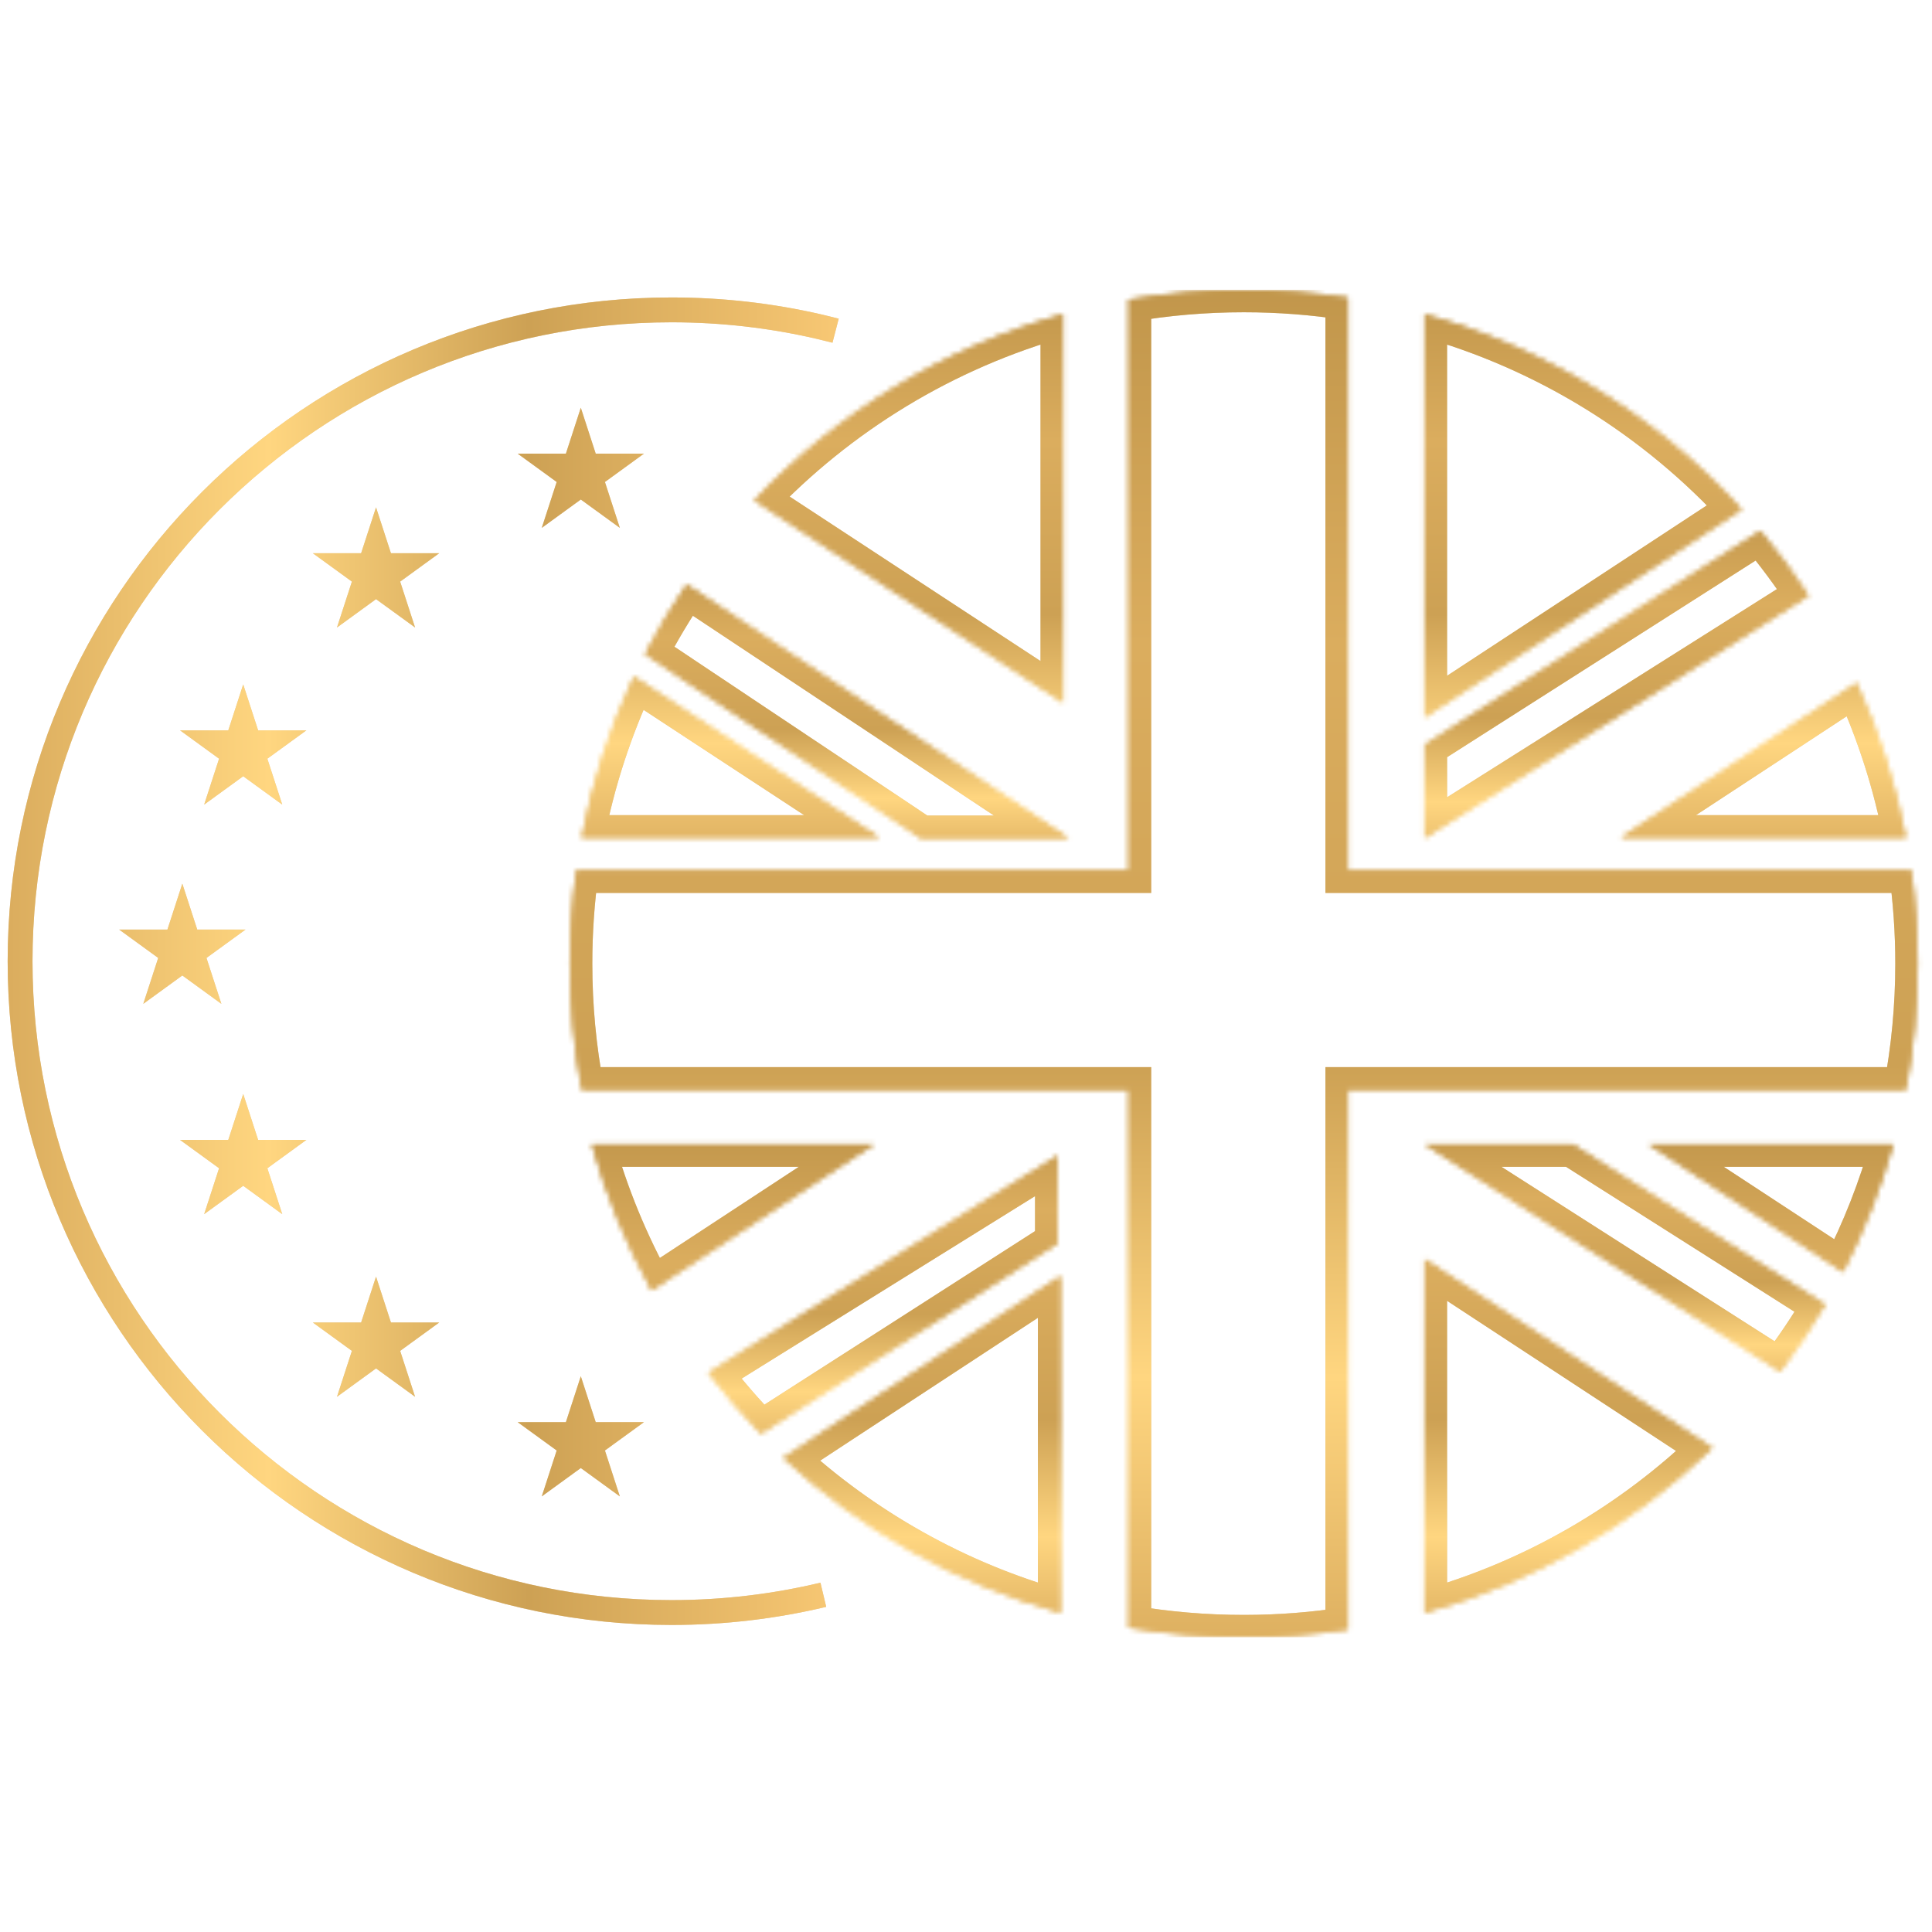 <?xml version="1.0" encoding="UTF-8"?> <svg xmlns="http://www.w3.org/2000/svg" width="400" height="400" viewBox="0 0 400 400" fill="none"> <g clip-path="url(#clip0)"> <mask id="mask0" maskUnits="userSpaceOnUse" x="117" y="60" width="281" height="280"> <path fill-rule="evenodd" clip-rule="evenodd" d="M279.069 61.655C272.044 60.566 264.846 60.001 257.515 60.001C249.393 60.001 241.433 60.694 233.692 62.026V180.22H119.302C118.431 186.522 117.98 192.959 117.98 199.5C117.98 208.415 118.817 217.136 120.415 225.586L233.692 225.586L233.692 336.975C241.433 338.307 249.393 339 257.515 339C264.846 339 272.044 338.436 279.069 337.346L279.069 225.586L394.614 225.586C396.213 217.136 397.05 208.415 397.05 199.5C397.05 192.959 396.6 186.522 395.728 180.22L279.069 180.22V61.655Z" fill="#E6CFA8"></path> <path fill-rule="evenodd" clip-rule="evenodd" d="M279.069 61.655C272.044 60.566 264.846 60.001 257.515 60.001C249.393 60.001 241.433 60.694 233.692 62.026V180.22H119.302C118.431 186.522 117.98 192.959 117.98 199.5C117.98 208.415 118.817 217.136 120.415 225.586L233.692 225.586L233.692 336.975C241.433 338.307 249.393 339 257.515 339C264.846 339 272.044 338.436 279.069 337.346L279.069 225.586L394.614 225.586C396.213 217.136 397.05 208.415 397.05 199.5C397.05 192.959 396.6 186.522 395.728 180.22L279.069 180.22V61.655Z" fill="url(#paint0_linear)"></path> </mask> <g mask="url(#mask0)"> <path d="M279.07 61.655H283.721V57.67L279.782 57.06L279.07 61.655ZM233.692 62.026L232.904 57.443L229.041 58.107V62.026H233.692ZM233.692 180.22V184.87H238.344V180.22H233.692ZM119.303 180.22V175.57H115.25L114.695 179.583L119.303 180.22ZM120.416 225.586L115.846 226.45L116.562 230.236H120.416V225.586ZM233.692 225.586H238.344V220.936H233.692V225.586ZM233.692 336.975H229.041V340.894L232.904 341.558L233.692 336.975ZM279.07 337.347L279.782 341.942L283.721 341.331V337.347H279.07ZM279.07 225.586V220.936H274.418V225.586H279.07ZM394.615 225.586V230.236H398.469L399.185 226.45L394.615 225.586ZM395.728 180.22L400.336 179.583L399.781 175.57H395.728V180.22ZM279.07 180.22H274.418V184.87H279.07V180.22ZM257.515 64.651C264.606 64.651 271.567 65.197 278.357 66.25L279.782 57.06C272.522 55.934 265.085 55.351 257.515 55.351V64.651ZM234.481 66.608C241.963 65.322 249.659 64.651 257.515 64.651V55.351C249.128 55.351 240.905 56.067 232.904 57.443L234.481 66.608ZM229.041 62.026V180.22H238.344V62.026H229.041ZM233.692 175.57H119.303V184.87L233.692 184.87V175.57ZM122.631 199.501C122.631 193.172 123.067 186.949 123.91 180.857L114.695 179.583C113.794 186.096 113.329 192.745 113.329 199.501H122.631ZM124.986 224.722C123.441 216.555 122.631 208.124 122.631 199.501H113.329C113.329 208.707 114.193 217.716 115.846 226.45L124.986 224.722ZM120.416 230.236L233.692 230.236V220.936L120.416 220.936V230.236ZM229.041 225.586L229.041 336.975H238.344L238.344 225.586H229.041ZM257.515 334.351C249.659 334.351 241.963 333.68 234.481 332.393L232.904 341.558C240.905 342.934 249.128 343.651 257.515 343.651V334.351ZM278.357 332.751C271.567 333.804 264.606 334.351 257.515 334.351V343.651C265.085 343.651 272.522 343.067 279.782 341.942L278.357 332.751ZM283.721 337.347L283.721 225.586H274.418L274.418 337.347H283.721ZM279.07 230.236L394.615 230.236V220.936L279.07 220.936V230.236ZM392.399 199.501C392.399 208.124 391.59 216.555 390.045 224.722L399.185 226.45C400.837 217.716 401.701 208.707 401.701 199.501H392.399ZM391.121 180.857C391.964 186.949 392.399 193.172 392.399 199.501H401.701C401.701 192.745 401.236 186.096 400.336 179.583L391.121 180.857ZM395.728 175.57L279.07 175.57V184.87L395.728 184.87V175.57ZM283.721 180.22V61.655H274.418V180.22H283.721Z" fill="#E6CFA8"></path> <path d="M279.07 61.655H283.721V57.67L279.782 57.06L279.07 61.655ZM233.692 62.026L232.904 57.443L229.041 58.107V62.026H233.692ZM233.692 180.22V184.87H238.344V180.22H233.692ZM119.303 180.22V175.57H115.25L114.695 179.583L119.303 180.22ZM120.416 225.586L115.846 226.45L116.562 230.236H120.416V225.586ZM233.692 225.586H238.344V220.936H233.692V225.586ZM233.692 336.975H229.041V340.894L232.904 341.558L233.692 336.975ZM279.07 337.347L279.782 341.942L283.721 341.331V337.347H279.07ZM279.07 225.586V220.936H274.418V225.586H279.07ZM394.615 225.586V230.236H398.469L399.185 226.45L394.615 225.586ZM395.728 180.22L400.336 179.583L399.781 175.57H395.728V180.22ZM279.07 180.22H274.418V184.87H279.07V180.22ZM257.515 64.651C264.606 64.651 271.567 65.197 278.357 66.25L279.782 57.06C272.522 55.934 265.085 55.351 257.515 55.351V64.651ZM234.481 66.608C241.963 65.322 249.659 64.651 257.515 64.651V55.351C249.128 55.351 240.905 56.067 232.904 57.443L234.481 66.608ZM229.041 62.026V180.22H238.344V62.026H229.041ZM233.692 175.57H119.303V184.87L233.692 184.87V175.57ZM122.631 199.501C122.631 193.172 123.067 186.949 123.91 180.857L114.695 179.583C113.794 186.096 113.329 192.745 113.329 199.501H122.631ZM124.986 224.722C123.441 216.555 122.631 208.124 122.631 199.501H113.329C113.329 208.707 114.193 217.716 115.846 226.45L124.986 224.722ZM120.416 230.236L233.692 230.236V220.936L120.416 220.936V230.236ZM229.041 225.586L229.041 336.975H238.344L238.344 225.586H229.041ZM257.515 334.351C249.659 334.351 241.963 333.68 234.481 332.393L232.904 341.558C240.905 342.934 249.128 343.651 257.515 343.651V334.351ZM278.357 332.751C271.567 333.804 264.606 334.351 257.515 334.351V343.651C265.085 343.651 272.522 343.067 279.782 341.942L278.357 332.751ZM283.721 337.347L283.721 225.586H274.418L274.418 337.347H283.721ZM279.07 230.236L394.615 230.236V220.936L279.07 220.936V230.236ZM392.399 199.501C392.399 208.124 391.59 216.555 390.045 224.722L399.185 226.45C400.837 217.716 401.701 208.707 401.701 199.501H392.399ZM391.121 180.857C391.964 186.949 392.399 193.172 392.399 199.501H401.701C401.701 192.745 401.236 186.096 400.336 179.583L391.121 180.857ZM395.728 175.57L279.07 175.57V184.87L395.728 184.87V175.57ZM283.721 180.22V61.655H274.418V180.22H283.721Z" fill="url(#paint1_linear)"></path> </g> <mask id="mask1" maskUnits="userSpaceOnUse" x="120" y="65" width="101" height="109"> <path fill-rule="evenodd" clip-rule="evenodd" d="M220.081 145.475V65.078C195.337 71.951 173.361 85.469 156.194 103.588L220.081 145.475ZM182.061 173.415L131.232 140.089C126.299 150.551 122.629 161.725 120.417 173.415H182.061Z" fill="#E6CFA8"></path> <path fill-rule="evenodd" clip-rule="evenodd" d="M220.081 145.475V65.078C195.337 71.951 173.361 85.469 156.194 103.588L220.081 145.475ZM182.061 173.415L131.232 140.089C126.299 150.551 122.629 161.725 120.417 173.415H182.061Z" fill="url(#paint2_linear)"></path> </mask> <g mask="url(#mask1)"> <path d="M220.08 65.078H224.731V58.96L218.835 60.598L220.08 65.078ZM220.08 145.475L217.529 149.363L224.731 154.085V145.475H220.08ZM156.193 103.588L152.817 100.39L148.992 104.427L153.643 107.476L156.193 103.588ZM182.06 173.415V178.065H197.634L184.611 169.526L182.06 173.415ZM131.232 140.089L133.783 136.2L129.307 133.266L127.025 138.106L131.232 140.089ZM120.416 173.415L115.846 172.551L114.803 178.065H120.416V173.415ZM215.429 65.078V145.475H224.731V65.078H215.429ZM159.571 106.785C176.17 89.264 197.415 76.2 221.325 69.558L218.835 60.598C193.258 67.702 170.55 81.672 152.817 100.39L159.571 106.785ZM153.643 107.476L217.529 149.363L222.631 141.586L158.744 99.699L153.643 107.476ZM184.611 169.526L133.783 136.2L128.681 143.977L179.51 177.303L184.611 169.526ZM124.986 174.279C127.124 162.982 130.671 152.183 135.439 142.071L127.025 138.106C121.926 148.919 118.132 160.469 115.846 172.551L124.986 174.279ZM182.06 168.765H120.416V178.065H182.06V168.765Z" fill="#E6CFA8"></path> <path d="M220.08 65.078H224.731V58.96L218.835 60.598L220.08 65.078ZM220.08 145.475L217.529 149.363L224.731 154.085V145.475H220.08ZM156.193 103.588L152.817 100.39L148.992 104.427L153.643 107.476L156.193 103.588ZM182.06 173.415V178.065H197.634L184.611 169.526L182.06 173.415ZM131.232 140.089L133.783 136.2L129.307 133.266L127.025 138.106L131.232 140.089ZM120.416 173.415L115.846 172.551L114.803 178.065H120.416V173.415ZM215.429 65.078V145.475H224.731V65.078H215.429ZM159.571 106.785C176.17 89.264 197.415 76.2 221.325 69.558L218.835 60.598C193.258 67.702 170.55 81.672 152.817 100.39L159.571 106.785ZM153.643 107.476L217.529 149.363L222.631 141.586L158.744 99.699L153.643 107.476ZM184.611 169.526L133.783 136.2L128.681 143.977L179.51 177.303L184.611 169.526ZM124.986 174.279C127.124 162.982 130.671 152.183 135.439 142.071L127.025 138.106C121.926 148.919 118.132 160.469 115.846 172.551L124.986 174.279ZM182.06 168.765H120.416V178.065H182.06V168.765Z" fill="url(#paint3_linear)"></path> </g> <mask id="mask2" maskUnits="userSpaceOnUse" x="294" y="236" width="84" height="48"> <path fill-rule="evenodd" clip-rule="evenodd" d="M377.883 270.112C375.054 274.922 371.944 279.547 368.577 283.965L294.952 236.927L325.58 236.927L377.883 270.112Z" fill="#E6CFA8"></path> <path fill-rule="evenodd" clip-rule="evenodd" d="M377.883 270.112C375.054 274.922 371.944 279.547 368.577 283.965L294.952 236.927L325.58 236.927L377.883 270.112Z" fill="url(#paint4_linear)"></path> </mask> <g mask="url(#mask2)"> <path d="M377.882 270.113L381.891 272.47L384.171 268.595L380.374 266.187L377.882 270.113ZM368.577 283.965L366.072 287.884L369.681 290.189L372.276 286.784L368.577 283.965ZM294.951 236.927V232.277H279.036L292.446 240.845L294.951 236.927ZM325.579 236.927L328.071 233L326.93 232.277H325.578L325.579 236.927ZM373.873 267.755C371.138 272.405 368.132 276.876 364.877 281.147L372.276 286.784C375.755 282.219 378.968 277.44 381.891 272.47L373.873 267.755ZM371.081 280.047L297.456 233.009L292.446 240.845L366.072 287.884L371.081 280.047ZM294.951 241.577L325.579 241.577L325.578 232.277L294.951 232.277V241.577ZM323.086 240.853L375.39 274.039L380.374 266.187L328.071 233L323.086 240.853Z" fill="#E6CFA8"></path> <path d="M377.882 270.113L381.891 272.47L384.171 268.595L380.374 266.187L377.882 270.113ZM368.577 283.965L366.072 287.884L369.681 290.189L372.276 286.784L368.577 283.965ZM294.951 236.927V232.277H279.036L292.446 240.845L294.951 236.927ZM325.579 236.927L328.071 233L326.93 232.277H325.578L325.579 236.927ZM373.873 267.755C371.138 272.405 368.132 276.876 364.877 281.147L372.276 286.784C375.755 282.219 378.968 277.44 381.891 272.47L373.873 267.755ZM371.081 280.047L297.456 233.009L292.446 240.845L366.072 287.884L371.081 280.047ZM294.951 241.577L325.579 241.577L325.578 232.277L294.951 232.277V241.577ZM323.086 240.853L375.39 274.039L380.374 266.187L328.071 233L323.086 240.853Z" fill="url(#paint5_linear)"></path> </g> <mask id="mask3" maskUnits="userSpaceOnUse" x="294" y="109" width="81" height="65"> <path fill-rule="evenodd" clip-rule="evenodd" d="M364.476 109.908C368.055 114.174 371.383 118.658 374.439 123.336L294.952 173.503V154.222L364.476 109.908Z" fill="#E6CFA8"></path> <path fill-rule="evenodd" clip-rule="evenodd" d="M364.476 109.908C368.055 114.174 371.383 118.658 374.439 123.336L294.952 173.503V154.222L364.476 109.908Z" fill="url(#paint6_linear)"></path> </mask> <g mask="url(#mask3)"> <path d="M364.476 109.908L368.039 106.919L365.417 103.793L361.976 105.987L364.476 109.908ZM374.438 123.335L376.921 127.267L380.915 124.747L378.333 120.793L374.438 123.335ZM294.951 173.502H290.3V181.936L297.434 177.434L294.951 173.502ZM294.951 154.222L292.451 150.301L290.3 151.671V154.222H294.951ZM360.912 112.896C364.372 117.021 367.591 121.355 370.544 125.877L378.333 120.793C375.176 115.959 371.737 111.327 368.039 106.919L360.912 112.896ZM371.955 119.403L292.469 169.57L297.434 177.434L376.921 127.267L371.955 119.403ZM299.603 173.502V154.222H290.3V173.502H299.603ZM297.452 158.142L366.976 113.829L361.976 105.987L292.451 150.301L297.452 158.142Z" fill="#E6CFA8"></path> <path d="M364.476 109.908L368.039 106.919L365.417 103.793L361.976 105.987L364.476 109.908ZM374.438 123.335L376.921 127.267L380.915 124.747L378.333 120.793L374.438 123.335ZM294.951 173.502H290.3V181.936L297.434 177.434L294.951 173.502ZM294.951 154.222L292.451 150.301L290.3 151.671V154.222H294.951ZM360.912 112.896C364.372 117.021 367.591 121.355 370.544 125.877L378.333 120.793C375.176 115.959 371.737 111.327 368.039 106.919L360.912 112.896ZM371.955 119.403L292.469 169.57L297.434 177.434L376.921 127.267L371.955 119.403ZM299.603 173.502V154.222H290.3V173.502H299.603ZM297.452 158.142L366.976 113.829L361.976 105.987L292.451 150.301L297.452 158.142Z" fill="url(#paint7_linear)"></path> </g> <mask id="mask4" maskUnits="userSpaceOnUse" x="294" y="65" width="101" height="109"> <path fill-rule="evenodd" clip-rule="evenodd" d="M335.572 173.415H394.615C392.494 162.206 389.032 151.47 384.401 141.382L335.572 173.415ZM294.952 148.526L360.587 105.468C343.176 86.404 320.544 72.187 294.952 65.078V148.526Z" fill="#E6CFA8"></path> <path fill-rule="evenodd" clip-rule="evenodd" d="M335.572 173.415H394.615C392.494 162.206 389.032 151.47 384.401 141.382L335.572 173.415ZM294.952 148.526L360.587 105.468C343.176 86.404 320.544 72.187 294.952 65.078V148.526Z" fill="url(#paint8_linear)"></path> </mask> <g mask="url(#mask4)"> <path d="M394.615 173.415V178.065H400.228L399.185 172.551L394.615 173.415ZM335.571 173.415L333.02 169.527L320.005 178.065H335.571V173.415ZM384.401 141.382L388.629 139.443L386.372 134.528L381.85 137.494L384.401 141.382ZM294.951 148.526H290.3V157.138L297.503 152.413L294.951 148.526ZM360.587 105.468L363.139 109.356L367.702 106.363L364.022 102.333L360.587 105.468ZM294.951 65.078L296.197 60.598L290.3 58.96V65.078H294.951ZM394.615 168.765H335.571V178.065H394.615V168.765ZM380.174 143.322C384.649 153.072 387.995 163.446 390.045 174.279L399.185 172.551C396.993 160.965 393.414 149.869 388.629 139.443L380.174 143.322ZM381.85 137.494L333.02 169.527L338.123 177.303L386.953 145.27L381.85 137.494ZM297.503 152.413L363.139 109.356L358.035 101.581L292.4 144.638L297.503 152.413ZM293.706 69.558C318.437 76.427 340.316 90.168 357.152 108.604L364.022 102.333C346.036 82.639 322.65 67.945 296.197 60.598L293.706 69.558ZM299.603 148.526V65.078H290.3V148.526H299.603Z" fill="#E6CFA8"></path> <path d="M394.615 173.415V178.065H400.228L399.185 172.551L394.615 173.415ZM335.571 173.415L333.02 169.527L320.005 178.065H335.571V173.415ZM384.401 141.382L388.629 139.443L386.372 134.528L381.85 137.494L384.401 141.382ZM294.951 148.526H290.3V157.138L297.503 152.413L294.951 148.526ZM360.587 105.468L363.139 109.356L367.702 106.363L364.022 102.333L360.587 105.468ZM294.951 65.078L296.197 60.598L290.3 58.96V65.078H294.951ZM394.615 168.765H335.571V178.065H394.615V168.765ZM380.174 143.322C384.649 153.072 387.995 163.446 390.045 174.279L399.185 172.551C396.993 160.965 393.414 149.869 388.629 139.443L380.174 143.322ZM381.85 137.494L333.02 169.527L338.123 177.303L386.953 145.27L381.85 137.494ZM297.503 152.413L363.139 109.356L358.035 101.581L292.4 144.638L297.503 152.413ZM293.706 69.558C318.437 76.427 340.316 90.168 357.152 108.604L364.022 102.333C346.036 82.639 322.65 67.945 296.197 60.598L293.706 69.558ZM299.603 148.526V65.078H290.3V148.526H299.603Z" fill="url(#paint9_linear)"></path> </g> <mask id="mask5" maskUnits="userSpaceOnUse" x="122" y="236" width="98" height="98"> <path fill-rule="evenodd" clip-rule="evenodd" d="M180.945 236.927H122.518C125.473 247.56 129.656 257.682 134.904 267.13L180.945 236.927ZM162.169 301.858C178.24 316.743 197.824 327.891 219.538 333.923V264.223L162.169 301.858Z" fill="#E6CFA8"></path> <path fill-rule="evenodd" clip-rule="evenodd" d="M180.945 236.927H122.518C125.473 247.56 129.656 257.682 134.904 267.13L180.945 236.927ZM162.169 301.858C178.24 316.743 197.824 327.891 219.538 333.923V264.223L162.169 301.858Z" fill="url(#paint10_linear)"></path> </mask> <g mask="url(#mask5)"> <path d="M122.519 236.927V232.277H116.399L118.038 238.172L122.519 236.927ZM180.945 236.927L183.497 240.815L196.512 232.277H180.945V236.927ZM134.905 267.13L130.839 269.388L133.27 273.764L137.457 271.018L134.905 267.13ZM219.538 333.923L218.293 338.403L224.19 340.041V333.923H219.538ZM162.17 301.858L159.618 297.97L154.649 301.23L159.009 305.268L162.17 301.858ZM219.538 264.223H224.19V255.611L216.987 260.335L219.538 264.223ZM122.519 241.577H180.945V232.277H122.519V241.577ZM138.971 264.872C133.898 255.74 129.856 245.958 127 235.683L118.038 238.172C121.092 249.162 125.415 259.624 130.839 269.388L138.971 264.872ZM137.457 271.018L183.497 240.815L178.394 233.039L132.353 263.242L137.457 271.018ZM220.784 329.442C199.801 323.614 180.871 312.839 165.331 298.446L159.009 305.268C175.612 320.646 195.849 332.169 218.293 338.403L220.784 329.442ZM214.887 264.223V333.923H224.19V264.223H214.887ZM216.987 260.335L159.618 297.97L164.722 305.745L222.09 268.111L216.987 260.335Z" fill="#E6CFA8"></path> <path d="M122.519 236.927V232.277H116.399L118.038 238.172L122.519 236.927ZM180.945 236.927L183.497 240.815L196.512 232.277H180.945V236.927ZM134.905 267.13L130.839 269.388L133.27 273.764L137.457 271.018L134.905 267.13ZM219.538 333.923L218.293 338.403L224.19 340.041V333.923H219.538ZM162.17 301.858L159.618 297.97L154.649 301.23L159.009 305.268L162.17 301.858ZM219.538 264.223H224.19V255.611L216.987 260.335L219.538 264.223ZM122.519 241.577H180.945V232.277H122.519V241.577ZM138.971 264.872C133.898 255.74 129.856 245.958 127 235.683L118.038 238.172C121.092 249.162 125.415 259.624 130.839 269.388L138.971 264.872ZM137.457 271.018L183.497 240.815L178.394 233.039L132.353 263.242L137.457 271.018ZM220.784 329.442C199.801 323.614 180.871 312.839 165.331 298.446L159.009 305.268C175.612 320.646 195.849 332.169 218.293 338.403L220.784 329.442ZM214.887 264.223V333.923H224.19V264.223H214.887ZM216.987 260.335L159.618 297.97L164.722 305.745L222.09 268.111L216.987 260.335Z" fill="url(#paint11_linear)"></path> </g> <mask id="mask6" maskUnits="userSpaceOnUse" x="294" y="236" width="98" height="98"> <path fill-rule="evenodd" clip-rule="evenodd" d="M294.952 260.717V333.923C317.667 327.613 338.051 315.703 354.522 299.774L294.952 260.717ZM381.612 263.344C385.919 254.994 389.407 246.153 391.972 236.927L341.321 236.927L381.612 263.344Z" fill="#E6CFA8"></path> <path fill-rule="evenodd" clip-rule="evenodd" d="M294.952 260.717V333.923C317.667 327.613 338.051 315.703 354.522 299.774L294.952 260.717ZM381.612 263.344C385.919 254.994 389.407 246.153 391.972 236.927L341.321 236.927L381.612 263.344Z" fill="url(#paint12_linear)"></path> </mask> <g mask="url(#mask6)"> <path d="M294.951 333.923H290.3V340.041L296.197 338.403L294.951 333.923ZM294.951 260.717L297.502 256.828L290.3 252.106V260.717H294.951ZM354.522 299.774L357.755 303.116L361.935 299.074L357.072 295.886L354.522 299.774ZM391.972 236.927L396.453 238.172L398.091 232.277H391.972V236.927ZM381.612 263.344L379.061 267.233L383.379 270.064L385.746 265.476L381.612 263.344ZM341.321 236.927V232.277H325.747L338.77 240.816L341.321 236.927ZM299.603 333.923V260.717H290.3V333.923H299.603ZM351.288 296.432C335.362 311.835 315.657 323.345 293.706 329.442L296.197 338.403C319.677 331.881 340.74 319.572 357.755 303.116L351.288 296.432ZM357.072 295.886L297.502 256.828L292.401 264.605L351.971 303.662L357.072 295.886ZM387.49 235.683C385.012 244.598 381.641 253.142 377.478 261.213L385.746 265.476C390.197 256.846 393.803 247.708 396.453 238.172L387.49 235.683ZM341.321 241.577L391.972 241.577V232.277L341.321 232.277V241.577ZM338.77 240.816L379.061 267.233L384.163 259.456L343.871 233.039L338.77 240.816Z" fill="#E6CFA8"></path> <path d="M294.951 333.923H290.3V340.041L296.197 338.403L294.951 333.923ZM294.951 260.717L297.502 256.828L290.3 252.106V260.717H294.951ZM354.522 299.774L357.755 303.116L361.935 299.074L357.072 295.886L354.522 299.774ZM391.972 236.927L396.453 238.172L398.091 232.277H391.972V236.927ZM381.612 263.344L379.061 267.233L383.379 270.064L385.746 265.476L381.612 263.344ZM341.321 236.927V232.277H325.747L338.77 240.816L341.321 236.927ZM299.603 333.923V260.717H290.3V333.923H299.603ZM351.288 296.432C335.362 311.835 315.657 323.345 293.706 329.442L296.197 338.403C319.677 331.881 340.74 319.572 357.755 303.116L351.288 296.432ZM357.072 295.886L297.502 256.828L292.401 264.605L351.971 303.662L357.072 295.886ZM387.49 235.683C385.012 244.598 381.641 253.142 377.478 261.213L385.746 265.476C390.197 256.846 393.803 247.708 396.453 238.172L387.49 235.683ZM341.321 241.577L391.972 241.577V232.277L341.321 232.277V241.577ZM338.77 240.816L379.061 267.233L384.163 259.456L343.871 233.039L338.77 240.816Z" fill="url(#paint13_linear)"></path> </g> <mask id="mask7" maskUnits="userSpaceOnUse" x="133" y="121" width="89" height="53"> <path fill-rule="evenodd" clip-rule="evenodd" d="M133.54 135.42C136.12 130.44 138.992 125.636 142.133 121.029L221.213 173.503H190.584L133.54 135.42Z" fill="#E6CFA8"></path> <path fill-rule="evenodd" clip-rule="evenodd" d="M133.54 135.42C136.12 130.44 138.992 125.636 142.133 121.029L221.213 173.503H190.584L133.54 135.42Z" fill="url(#paint14_linear)"></path> </mask> <g mask="url(#mask7)"> <path d="M133.54 135.42L129.41 133.281L127.496 136.976L130.957 139.287L133.54 135.42ZM142.134 121.028L144.705 117.154L140.878 114.614L138.29 118.41L142.134 121.028ZM221.214 173.502V178.152H236.633L223.786 169.628L221.214 173.502ZM190.585 173.502L188.002 177.369L189.175 178.152H190.585V173.502ZM137.67 137.559C140.164 132.746 142.94 128.101 145.977 123.647L138.29 118.41C135.045 123.169 132.077 128.135 129.41 133.281L137.67 137.559ZM139.562 124.903L218.642 177.377L223.786 169.628L144.705 117.154L139.562 124.903ZM221.214 168.852H190.585V178.152H221.214V168.852ZM193.168 169.635L136.123 131.553L130.957 139.287L188.002 177.369L193.168 169.635Z" fill="#E6CFA8"></path> <path d="M133.54 135.42L129.41 133.281L127.496 136.976L130.957 139.287L133.54 135.42ZM142.134 121.028L144.705 117.154L140.878 114.614L138.29 118.41L142.134 121.028ZM221.214 173.502V178.152H236.633L223.786 169.628L221.214 173.502ZM190.585 173.502L188.002 177.369L189.175 178.152H190.585V173.502ZM137.67 137.559C140.164 132.746 142.94 128.101 145.977 123.647L138.29 118.41C135.045 123.169 132.077 128.135 129.41 133.281L137.67 137.559ZM139.562 124.903L218.642 177.377L223.786 169.628L144.705 117.154L139.562 124.903ZM221.214 168.852H190.585V178.152H221.214V168.852ZM193.168 169.635L136.123 131.553L130.957 139.287L188.002 177.369L193.168 169.635Z" fill="url(#paint15_linear)"></path> </g> <mask id="mask8" maskUnits="userSpaceOnUse" x="146" y="239" width="73" height="58"> <path fill-rule="evenodd" clip-rule="evenodd" d="M157.536 296.812C153.668 292.841 150.035 288.64 146.659 284.231L218.946 239.283L218.946 257.429L157.536 296.812Z" fill="#E6CFA8"></path> <path fill-rule="evenodd" clip-rule="evenodd" d="M157.536 296.812C153.668 292.841 150.035 288.64 146.659 284.231L218.946 239.283L218.946 257.429L157.536 296.812Z" fill="url(#paint16_linear)"></path> </mask> <g mask="url(#mask8)"> <path d="M157.535 296.812L154.203 300.056L156.851 302.775L160.046 300.726L157.535 296.812ZM146.658 284.231L144.201 280.283L139.849 282.989L142.965 287.059L146.658 284.231ZM218.944 239.283H223.596V230.915L216.488 235.334L218.944 239.283ZM218.945 257.429L221.456 261.343L223.596 259.971V257.429H218.945ZM160.867 293.568C157.128 289.728 153.615 285.666 150.35 281.405L142.965 287.059C146.453 291.613 150.207 295.953 154.203 300.056L160.867 293.568ZM149.114 288.18L221.401 243.231L216.488 235.334L144.201 280.283L149.114 288.18ZM214.293 239.283L214.294 257.429H223.596L223.596 239.283H214.293ZM216.433 253.515L155.024 292.898L160.046 300.726L221.456 261.343L216.433 253.515Z" fill="#E6CFA8"></path> <path d="M157.535 296.812L154.203 300.056L156.851 302.775L160.046 300.726L157.535 296.812ZM146.658 284.231L144.201 280.283L139.849 282.989L142.965 287.059L146.658 284.231ZM218.944 239.283H223.596V230.915L216.488 235.334L218.944 239.283ZM218.945 257.429L221.456 261.343L223.596 259.971V257.429H218.945ZM160.867 293.568C157.128 289.728 153.615 285.666 150.35 281.405L142.965 287.059C146.453 291.613 150.207 295.953 154.203 300.056L160.867 293.568ZM149.114 288.18L221.401 243.231L216.488 235.334L144.201 280.283L149.114 288.18ZM214.293 239.283L214.294 257.429H223.596L223.596 239.283H214.293ZM216.433 253.515L155.024 292.898L160.046 300.726L221.456 261.343L216.433 253.515Z" fill="url(#paint17_linear)"></path> </g> </g> <path fill-rule="evenodd" clip-rule="evenodd" d="M6.73 199.007C6.73 125.951 65.968 66.729 139.041 66.729C149.351 66.729 159.378 67.906 168.997 70.132C170.122 70.392 171.241 70.666 172.354 70.955L173.646 65.977C172.489 65.677 171.326 65.392 170.157 65.121C160.16 62.809 149.745 61.586 139.041 61.586C63.126 61.586 1.585 123.112 1.585 199.007C1.585 274.903 63.126 336.429 139.041 336.429C150.067 336.429 160.787 335.131 171.057 332.682L169.864 327.679C159.981 330.036 149.662 331.286 139.041 331.286C65.968 331.286 6.73 272.063 6.73 199.007ZM123.337 93.918L120.25 84.416L117.163 93.918H107.173L115.255 99.79L112.168 109.29L120.25 103.419L128.332 109.29L125.245 99.79L133.327 93.918H123.337ZM77.854 105.042L80.941 114.543H90.931L82.849 120.414L85.936 129.915L77.854 124.044L69.772 129.915L72.859 120.414L64.777 114.543H74.767L77.854 105.042ZM53.441 151.209L50.354 141.708L47.267 151.209H37.277L45.359 157.081L42.272 166.582L50.354 160.71L58.436 166.582L55.349 157.081L63.431 151.209H53.441ZM37.75 182.958L40.837 192.459H50.827L42.745 198.331L45.832 207.832L37.75 201.96L29.668 207.832L32.755 198.331L24.673 192.459H34.663L37.75 182.958ZM53.441 236.001L50.354 226.5L47.267 236.001H37.277L45.359 241.873L42.272 251.374L50.354 245.502L58.436 251.374L55.349 241.873L63.431 236.001H53.441ZM77.854 264.313L80.941 273.814H90.931L82.849 279.685L85.936 289.186L77.854 283.315L69.772 289.186L72.859 279.685L64.777 273.814H74.767L77.854 264.313ZM123.337 294.439L120.25 284.938L117.163 294.439H107.173L115.255 300.31L112.168 309.811L120.25 303.94L128.332 309.811L125.245 300.31L133.327 294.439H123.337Z" fill="#E6CFA8"></path> <path fill-rule="evenodd" clip-rule="evenodd" d="M6.73 199.007C6.73 125.951 65.968 66.729 139.041 66.729C149.351 66.729 159.378 67.906 168.997 70.132C170.122 70.392 171.241 70.666 172.354 70.955L173.646 65.977C172.489 65.677 171.326 65.392 170.157 65.121C160.16 62.809 149.745 61.586 139.041 61.586C63.126 61.586 1.585 123.112 1.585 199.007C1.585 274.903 63.126 336.429 139.041 336.429C150.067 336.429 160.787 335.131 171.057 332.682L169.864 327.679C159.981 330.036 149.662 331.286 139.041 331.286C65.968 331.286 6.73 272.063 6.73 199.007ZM123.337 93.918L120.25 84.416L117.163 93.918H107.173L115.255 99.79L112.168 109.29L120.25 103.419L128.332 109.29L125.245 99.79L133.327 93.918H123.337ZM77.854 105.042L80.941 114.543H90.931L82.849 120.414L85.936 129.915L77.854 124.044L69.772 129.915L72.859 120.414L64.777 114.543H74.767L77.854 105.042ZM53.441 151.209L50.354 141.708L47.267 151.209H37.277L45.359 157.081L42.272 166.582L50.354 160.71L58.436 166.582L55.349 157.081L63.431 151.209H53.441ZM37.75 182.958L40.837 192.459H50.827L42.745 198.331L45.832 207.832L37.75 201.96L29.668 207.832L32.755 198.331L24.673 192.459H34.663L37.75 182.958ZM53.441 236.001L50.354 226.5L47.267 236.001H37.277L45.359 241.873L42.272 251.374L50.354 245.502L58.436 251.374L55.349 241.873L63.431 236.001H53.441ZM77.854 264.313L80.941 273.814H90.931L82.849 279.685L85.936 289.186L77.854 283.315L69.772 289.186L72.859 279.685L64.777 273.814H74.767L77.854 264.313ZM123.337 294.439L120.25 284.938L117.163 294.439H107.173L115.255 300.31L112.168 309.811L120.25 303.94L128.332 309.811L125.245 300.31L133.327 294.439H123.337Z" fill="url(#paint18_linear)"></path> <defs> <linearGradient id="paint0_linear" x1="257.515" y1="60.001" x2="257.515" y2="339" gradientUnits="userSpaceOnUse"> <stop stop-color="#C0954A"></stop> <stop offset="0.271" stop-color="#DBAD5E"></stop> <stop offset="0.573" stop-color="#CDA154"></stop> <stop offset="0.797" stop-color="#FFD680"></stop> <stop offset="1" stop-color="#DBAD5E"></stop> </linearGradient> <linearGradient id="paint1_linear" x1="257.515" y1="55.351" x2="257.515" y2="343.651" gradientUnits="userSpaceOnUse"> <stop stop-color="#C0954A"></stop> <stop offset="0.271" stop-color="#DBAD5E"></stop> <stop offset="0.573" stop-color="#CDA154"></stop> <stop offset="0.797" stop-color="#FFD680"></stop> <stop offset="1" stop-color="#DBAD5E"></stop> </linearGradient> <linearGradient id="paint2_linear" x1="170.249" y1="65.078" x2="170.249" y2="173.415" gradientUnits="userSpaceOnUse"> <stop stop-color="#C0954A"></stop> <stop offset="0.271" stop-color="#DBAD5E"></stop> <stop offset="0.573" stop-color="#CDA154"></stop> <stop offset="0.797" stop-color="#FFD680"></stop> <stop offset="1" stop-color="#DBAD5E"></stop> </linearGradient> <linearGradient id="paint3_linear" x1="169.767" y1="58.96" x2="169.767" y2="178.065" gradientUnits="userSpaceOnUse"> <stop stop-color="#C0954A"></stop> <stop offset="0.271" stop-color="#DBAD5E"></stop> <stop offset="0.573" stop-color="#CDA154"></stop> <stop offset="0.797" stop-color="#FFD680"></stop> <stop offset="1" stop-color="#DBAD5E"></stop> </linearGradient> <linearGradient id="paint4_linear" x1="336.417" y1="236.927" x2="336.417" y2="283.965" gradientUnits="userSpaceOnUse"> <stop stop-color="#C0954A"></stop> <stop offset="0.271" stop-color="#DBAD5E"></stop> <stop offset="0.573" stop-color="#CDA154"></stop> <stop offset="0.797" stop-color="#FFD680"></stop> <stop offset="1" stop-color="#DBAD5E"></stop> </linearGradient> <linearGradient id="paint5_linear" x1="331.603" y1="232.277" x2="331.603" y2="290.189" gradientUnits="userSpaceOnUse"> <stop stop-color="#C0954A"></stop> <stop offset="0.271" stop-color="#DBAD5E"></stop> <stop offset="0.573" stop-color="#CDA154"></stop> <stop offset="0.797" stop-color="#FFD680"></stop> <stop offset="1" stop-color="#DBAD5E"></stop> </linearGradient> <linearGradient id="paint6_linear" x1="334.695" y1="109.908" x2="334.695" y2="173.503" gradientUnits="userSpaceOnUse"> <stop stop-color="#C0954A"></stop> <stop offset="0.271" stop-color="#DBAD5E"></stop> <stop offset="0.573" stop-color="#CDA154"></stop> <stop offset="0.797" stop-color="#FFD680"></stop> <stop offset="1" stop-color="#DBAD5E"></stop> </linearGradient> <linearGradient id="paint7_linear" x1="335.608" y1="103.793" x2="335.608" y2="181.936" gradientUnits="userSpaceOnUse"> <stop stop-color="#C0954A"></stop> <stop offset="0.271" stop-color="#DBAD5E"></stop> <stop offset="0.573" stop-color="#CDA154"></stop> <stop offset="0.797" stop-color="#FFD680"></stop> <stop offset="1" stop-color="#DBAD5E"></stop> </linearGradient> <linearGradient id="paint8_linear" x1="344.783" y1="65.078" x2="344.783" y2="173.415" gradientUnits="userSpaceOnUse"> <stop stop-color="#C0954A"></stop> <stop offset="0.271" stop-color="#DBAD5E"></stop> <stop offset="0.573" stop-color="#CDA154"></stop> <stop offset="0.797" stop-color="#FFD680"></stop> <stop offset="1" stop-color="#DBAD5E"></stop> </linearGradient> <linearGradient id="paint9_linear" x1="345.264" y1="58.96" x2="345.264" y2="178.065" gradientUnits="userSpaceOnUse"> <stop stop-color="#C0954A"></stop> <stop offset="0.271" stop-color="#DBAD5E"></stop> <stop offset="0.573" stop-color="#CDA154"></stop> <stop offset="0.797" stop-color="#FFD680"></stop> <stop offset="1" stop-color="#DBAD5E"></stop> </linearGradient> <linearGradient id="paint10_linear" x1="171.028" y1="236.927" x2="171.028" y2="333.923" gradientUnits="userSpaceOnUse"> <stop stop-color="#C0954A"></stop> <stop offset="0.271" stop-color="#DBAD5E"></stop> <stop offset="0.573" stop-color="#CDA154"></stop> <stop offset="0.797" stop-color="#FFD680"></stop> <stop offset="1" stop-color="#DBAD5E"></stop> </linearGradient> <linearGradient id="paint11_linear" x1="170.295" y1="232.277" x2="170.295" y2="340.041" gradientUnits="userSpaceOnUse"> <stop stop-color="#C0954A"></stop> <stop offset="0.271" stop-color="#DBAD5E"></stop> <stop offset="0.573" stop-color="#CDA154"></stop> <stop offset="0.797" stop-color="#FFD680"></stop> <stop offset="1" stop-color="#DBAD5E"></stop> </linearGradient> <linearGradient id="paint12_linear" x1="343.462" y1="236.927" x2="343.462" y2="333.923" gradientUnits="userSpaceOnUse"> <stop stop-color="#C0954A"></stop> <stop offset="0.271" stop-color="#DBAD5E"></stop> <stop offset="0.573" stop-color="#CDA154"></stop> <stop offset="0.797" stop-color="#FFD680"></stop> <stop offset="1" stop-color="#DBAD5E"></stop> </linearGradient> <linearGradient id="paint13_linear" x1="344.196" y1="232.277" x2="344.196" y2="340.041" gradientUnits="userSpaceOnUse"> <stop stop-color="#C0954A"></stop> <stop offset="0.271" stop-color="#DBAD5E"></stop> <stop offset="0.573" stop-color="#CDA154"></stop> <stop offset="0.797" stop-color="#FFD680"></stop> <stop offset="1" stop-color="#DBAD5E"></stop> </linearGradient> <linearGradient id="paint14_linear" x1="177.377" y1="121.029" x2="177.377" y2="173.503" gradientUnits="userSpaceOnUse"> <stop stop-color="#C0954A"></stop> <stop offset="0.271" stop-color="#DBAD5E"></stop> <stop offset="0.573" stop-color="#CDA154"></stop> <stop offset="0.797" stop-color="#FFD680"></stop> <stop offset="1" stop-color="#DBAD5E"></stop> </linearGradient> <linearGradient id="paint15_linear" x1="182.064" y1="114.614" x2="182.064" y2="178.152" gradientUnits="userSpaceOnUse"> <stop stop-color="#C0954A"></stop> <stop offset="0.271" stop-color="#DBAD5E"></stop> <stop offset="0.573" stop-color="#CDA154"></stop> <stop offset="0.797" stop-color="#FFD680"></stop> <stop offset="1" stop-color="#DBAD5E"></stop> </linearGradient> <linearGradient id="paint16_linear" x1="182.803" y1="239.283" x2="182.803" y2="296.812" gradientUnits="userSpaceOnUse"> <stop stop-color="#C0954A"></stop> <stop offset="0.271" stop-color="#DBAD5E"></stop> <stop offset="0.573" stop-color="#CDA154"></stop> <stop offset="0.797" stop-color="#FFD680"></stop> <stop offset="1" stop-color="#DBAD5E"></stop> </linearGradient> <linearGradient id="paint17_linear" x1="181.722" y1="230.915" x2="181.722" y2="302.775" gradientUnits="userSpaceOnUse"> <stop stop-color="#C0954A"></stop> <stop offset="0.271" stop-color="#DBAD5E"></stop> <stop offset="0.573" stop-color="#CDA154"></stop> <stop offset="0.797" stop-color="#FFD680"></stop> <stop offset="1" stop-color="#DBAD5E"></stop> </linearGradient> <linearGradient id="paint18_linear" x1="2" y1="199" x2="174" y2="199" gradientUnits="userSpaceOnUse"> <stop stop-color="#DBAD5E"></stop> <stop offset="0.312" stop-color="#FFD680"></stop> <stop offset="0.625" stop-color="#CDA154"></stop> <stop offset="1" stop-color="#F8C874"></stop> </linearGradient> <clipPath id="clip0"> <rect width="400" height="279" fill="white" transform="translate(0 60)"></rect> </clipPath> </defs> </svg> 